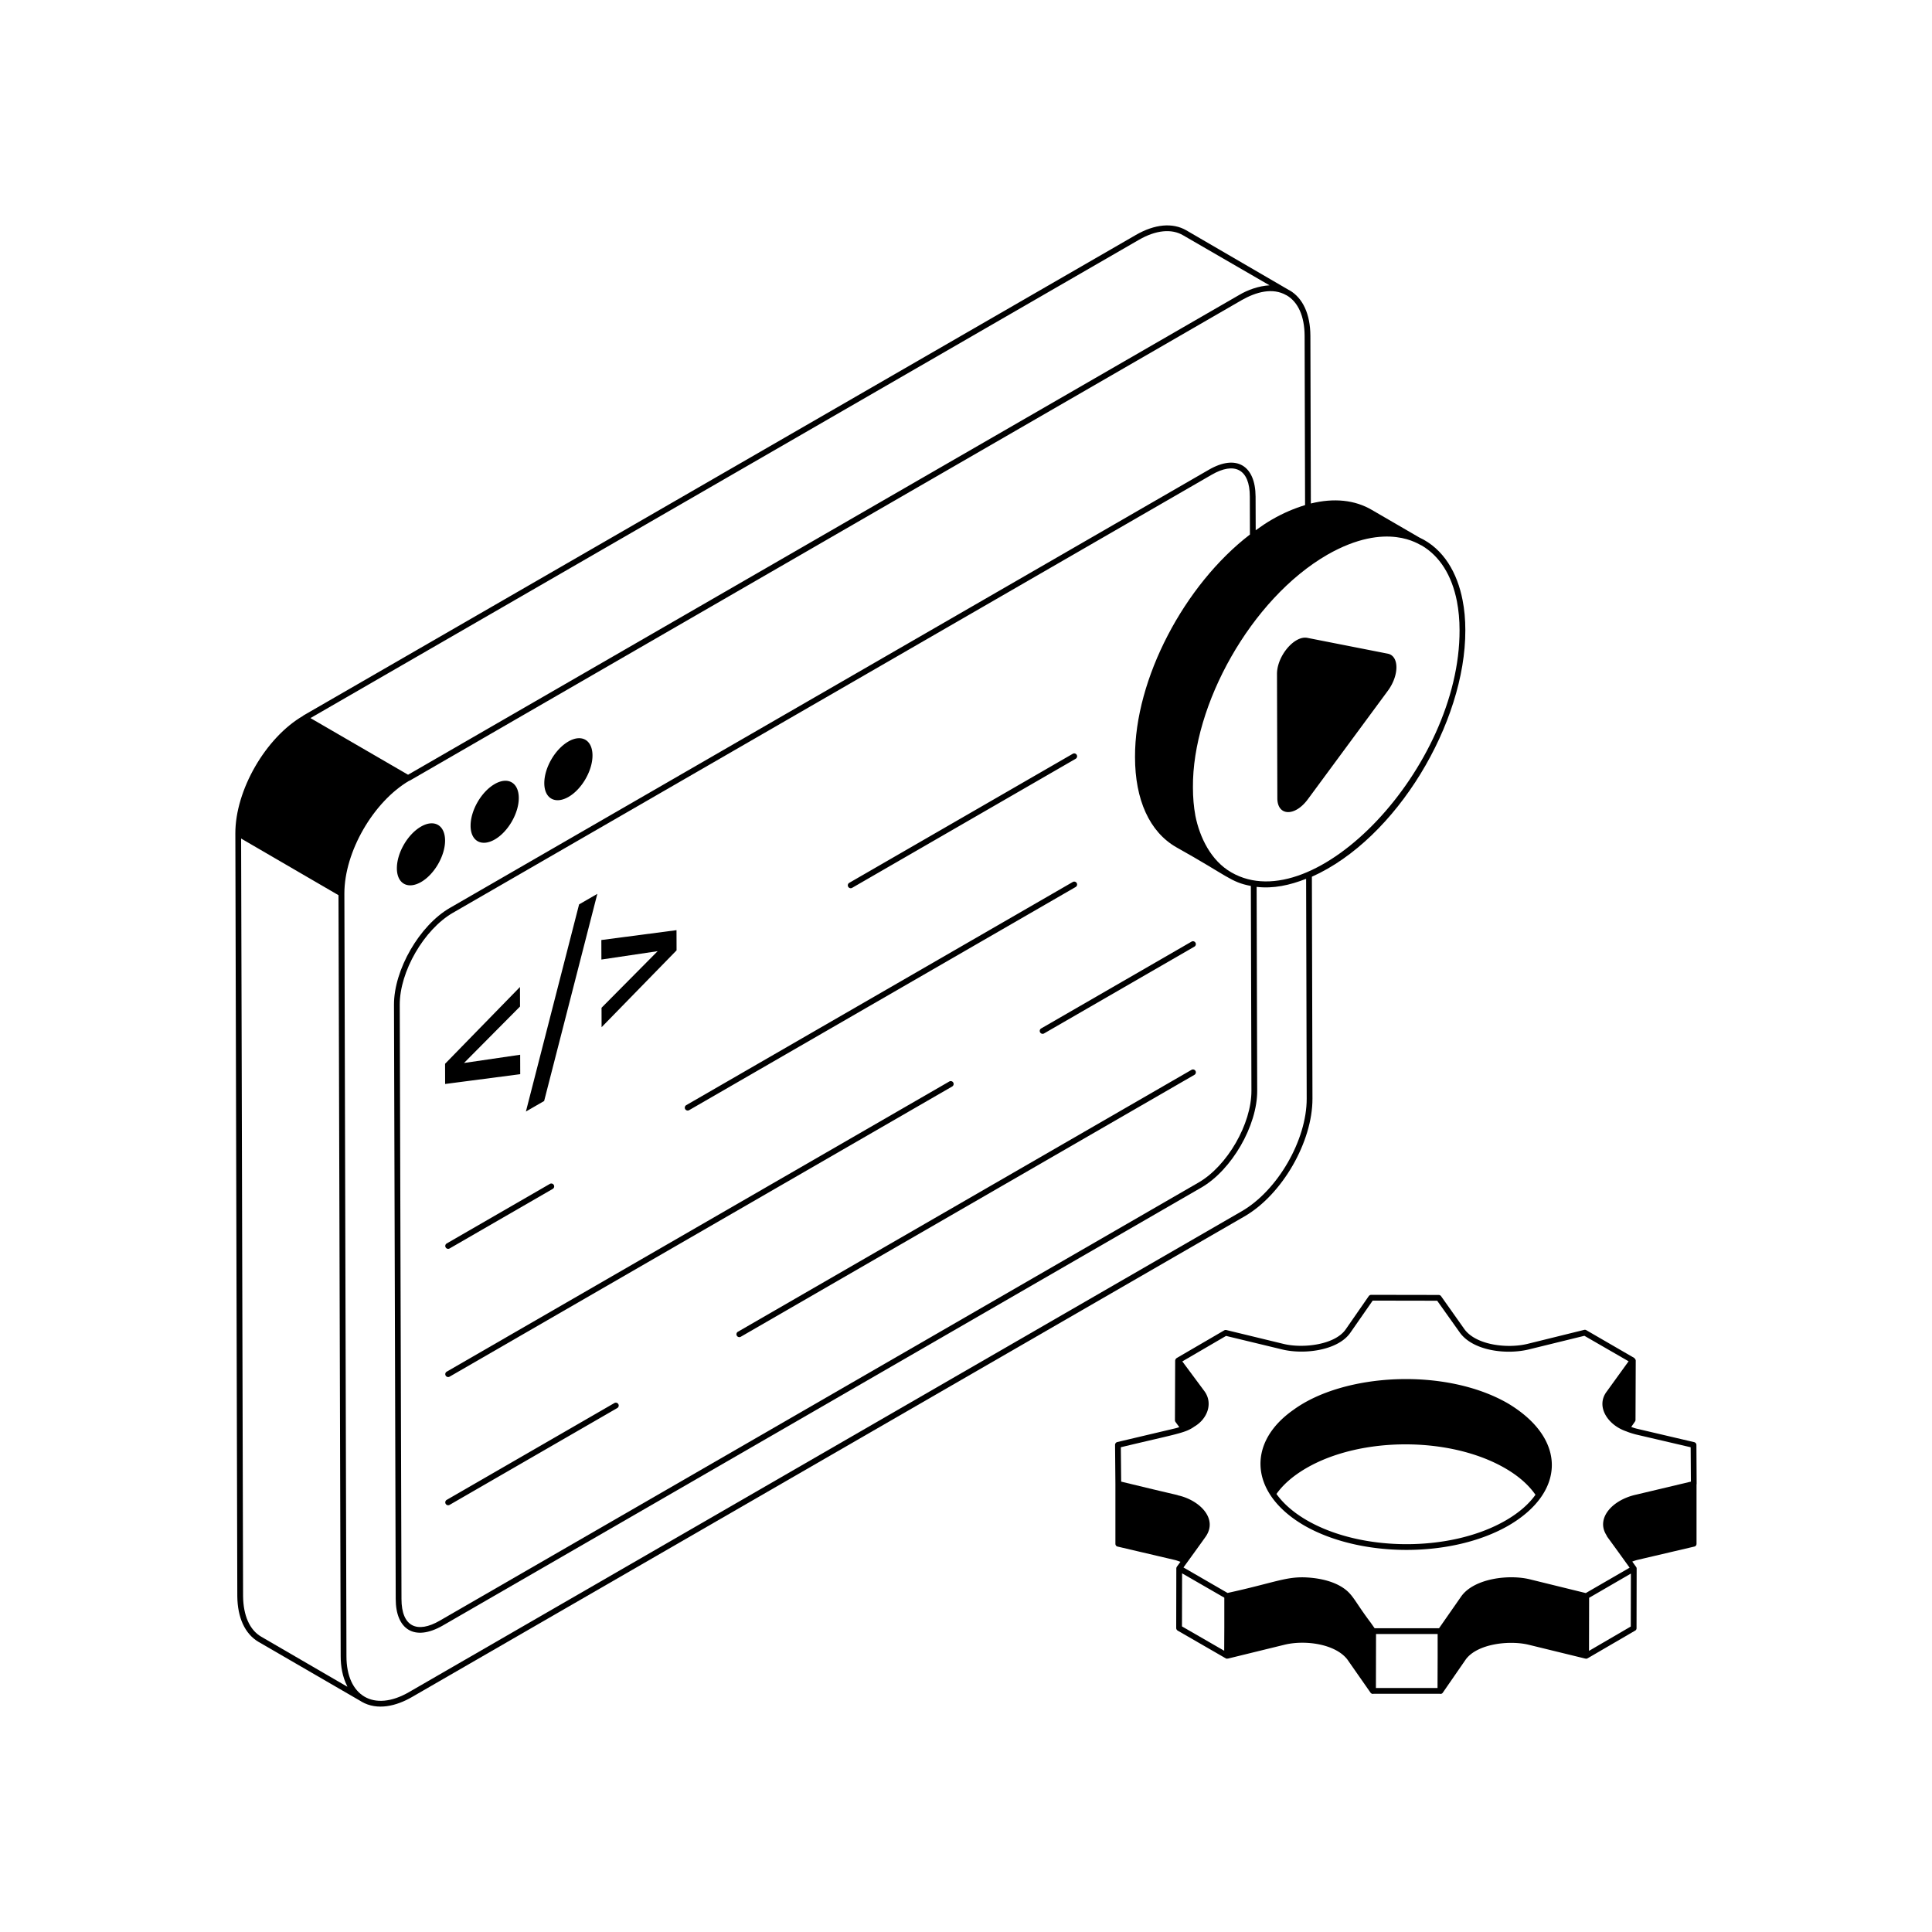 <svg xmlns="http://www.w3.org/2000/svg" xml:space="preserve" style="enable-background:new 0 0 3000 3000" viewBox="0 0 3000 3000"><path d="m2037.985 1705.878-.896-344.505c131.799-58.882 238.646-239.473 238.268-382.662v-.359c0-16.66-1.434-32.248-4.299-46.578-8.115-41.779-29.023-79.568-67.36-97.279l-73.093-42.456c-26.872-15.947-59.478-18.991-95.128-10.213l-.716-260.483c-.179-33.501-11.645-58.582-32.426-70.584h-.179s-.179-.179-.359-.179l-159.801-92.977c-21.14-12.183-48.907-9.675-78.109 7.164L470.969 1111.103c-.179.179-.179.179-.179.359-58.403 33.859-105.519 115.73-105.34 182.731l3.045 1184.533c.359 33.144 11.824 58.223 32.605 70.584l159.443 92.444c.358.179.716.536 1.075.715 24.466 13.982 53.795 6.731 78.109-7.346l1292.739-746.333c58.402-33.683 105.698-115.731 105.519-182.912zm169.116-859.02h.179c28.306 16.482 47.116 46.578 54.999 86.708 2.687 13.974 4.12 29.022 4.12 44.967.575 212.943-224.682 450.551-354.178 376.213-32.069-18.239-49.398-54.793-56.074-88.14v-.179c-2.507-13.615-3.761-28.128-3.761-43.714-1.14-127.587 89.988-292.77 208.708-361.344 93.308-53.312 143.351-14.817 146.007-14.511zm-444.648 328.738c0 66.464 22.573 116.088 63.956 139.917 80.435 44.871 84.268 54.144 115.909 60.194l.897 317.989c.179 51.416-37.443 116.803-82.23 142.602l-1178.084 680.23c-35.012 20.322-59.478 9.667-59.478-33.682l-2.687-922.617c-.179-51.593 37.621-116.805 82.408-142.781L1881.407 737.22c35.06-20.357 59.298-9.395 59.298 33.859l.179 58.939c-101.576 77.93-178.967 223.935-178.431 345.578zm5.913-803.124c26.334-15.227 50.878-17.738 68.972-6.987l134.004 77.571c-16.734.93-34.093 7.135-47.296 15.048l-1290.41 744.902-151.559-87.963 1286.289-742.571zM405.579 2541.427c-17.915-10.39-27.768-32.783-28.127-62.881l-3.045-1176.47 151.202 87.961 3.404 1181.845c0 15.784 2.837 31.832 9.853 45.863.179.538.359.897.537 1.435l-133.824-77.753zm229.669 85.993c-55.113 31.866-97.278 5.643-97.278-55.538l-3.225-1184.531c0-64.723 45.026-142.358 100.682-175.029h.537l1292.56-746.515c21.672-12.213 47.423-19.799 68.972-7.346h.179c18.094 10.392 27.947 32.786 28.127 62.881l.716 262.992c-16.481 5.015-33.68 12.183-51.057 22.214-8.778 5.015-17.199 10.749-25.618 16.841l-.179-52.312c-.262-48.095-29.687-66.526-72.734-41.562l-1178.263 680.23c-47.296 27.231-87.066 96.201-86.887 150.483l2.687 922.617c0 47.266 28.95 66.5 72.914 41.385l1178.084-680.228c47.116-27.231 86.888-96.026 86.709-150.306l-.897-316.557c26.248 3.031 51.689-2.639 76.856-12.54l.896 341.28c.179 64.312-45.146 142.781-101.04 175.027L635.248 2627.42z"/><path d="M653.959 1369.537c20.544-11.862 37.216-40.746 37.15-64.351-.068-23.942-16.85-33.51-37.393-21.648-20.84 12.03-37.512 40.914-37.444 64.854.067 23.607 16.848 33.175 37.687 21.145zm114.46-66.085c20.545-11.862 37.217-40.744 37.15-64.351-.068-23.94-16.849-33.51-37.393-21.648-20.839 12.032-37.511 40.914-37.443 64.854.067 23.609 16.848 33.175 37.686 21.145zm114.461-66.086c20.545-11.862 37.216-40.742 37.15-64.349-.068-23.942-16.849-33.51-37.393-21.648-20.839 12.032-37.516 40.917-37.447 64.858.066 23.606 16.852 33.171 37.69 21.139zm-75.164 400.426-87.221 12.793 87.009-87.674-.085-30.316-116.31 119.246.088 31.364 116.606-15.225zm119.813-249.807-28.318 16.349-82.585 321.644 28.317-16.349zm93.662 88.993-87.123 87.867.085 30.187 116.425-119.314-.09-31.364-116.719 15.293.087 30.317zm-323.052 461.624 160.158-92.479c2.143-1.242 2.878-3.989 1.636-6.123a4.482 4.482 0 0 0-6.115-1.645l-160.158 92.479c-2.143 1.242-2.878 3.989-1.636 6.123a4.469 4.469 0 0 0 3.875 2.239c.761 0 1.531-.192 2.24-.594zm369.696-214.157c.761 0 1.531-.193 2.239-.595l600.21-346.524c2.143-1.242 2.878-3.989 1.636-6.123-1.233-2.152-3.989-2.869-6.115-1.645l-600.21 346.524c-2.143 1.242-2.878 3.989-1.636 6.123a4.471 4.471 0 0 0 3.876 2.24zm-375.811 411.588a4.47 4.47 0 0 0 3.875 2.24c.761 0 1.531-.193 2.239-.595l780.418-450.584c2.143-1.242 2.878-3.989 1.636-6.123-1.225-2.134-3.98-2.869-6.115-1.645L693.66 2129.909c-2.143 1.243-2.878 3.989-1.636 6.124zm923.081-532.951a4.469 4.469 0 0 0 3.875 2.239c.761 0 1.531-.192 2.239-.595l233.462-134.799c2.143-1.242 2.878-3.989 1.636-6.123-1.233-2.152-3.998-2.869-6.115-1.645l-233.462 134.799c-2.142 1.243-2.877 3.99-1.635 6.124zm-294.126-223.866c.761 0 1.531-.192 2.239-.595l347.066-200.37c2.143-1.242 2.878-3.989 1.636-6.123-1.233-2.152-3.989-2.887-6.115-1.645l-347.066 200.37c-2.143 1.242-2.878 3.989-1.636 6.123a4.471 4.471 0 0 0 3.876 2.24zm-366.958 799.435L693.66 2328.985c-2.143 1.242-2.878 3.989-1.636 6.123a4.469 4.469 0 0 0 3.875 2.239c.761 0 1.531-.192 2.239-.595l260.361-150.335c2.143-1.242 2.878-3.989 1.636-6.123-1.233-2.151-3.989-2.868-6.114-1.643zm896.182-517.416-704.411 406.707c-2.143 1.242-2.878 3.989-1.636 6.123a4.469 4.469 0 0 0 3.875 2.239c.761 0 1.531-.192 2.239-.595l704.411-406.707c2.143-1.242 2.878-3.989 1.636-6.123-1.233-2.151-3.997-2.868-6.114-1.644zm491.619 518.133c-97.374-56.401-255.21-47.3-333.397 9.854-73.083 51.132-68.085 130.026 16.662 179.508 87.54 50.378 229.569 50.885 317.631 0 88.176-51.503 90.694-134.341-.896-189.362zm-3.584 181.478c-84.916 49.266-223.22 49.266-308.673 0-20.782-12.004-36.726-25.978-47.475-41.026 10.391-14.689 25.797-28.125 46.041-39.95 84.917-49.445 223.578-49.445 309.032 0 20.781 12.004 36.367 25.799 47.116 41.203-10.39 14.692-25.976 28.128-46.041 39.773z"/><path d="M2634.193 2243.682c0-1.97-1.434-3.761-3.404-4.3l-88.679-20.782c-3.225-.717-6.271-1.791-9.137-2.865l5.733-8.24c.537-.717.896-1.614.896-2.51l.359-92.439c0-.359-.179-.538-.179-.717v-.359c0-.179-.179-.179-.359-.359-.179-.717-.716-1.432-1.434-1.97-.178-.177-.178-.536-.357-.536l-74.527-43.176c-1.075-.538-2.15-.717-3.404-.359l-87.782 21.676c-31.599 7.67-79.665 1.922-97.816-22.571l-36.367-51.418c-.897-1.253-2.329-1.97-3.762-1.97l-104.802-.179c-1.613 0-2.867.897-3.762 1.97l-35.651 51.418c-16.566 24.208-66.331 30.247-96.92 22.75l-88.678-21.497c-1.075-.179-2.329 0-3.226.536l-73.809 42.998c-.178 0-.178.179-.358.356-.717.538-1.254 1.253-1.613 2.15 0 .179-.179.179-.179.359v.359c0 .179-.179.359-.179.538l-.358 92.798c0 .896.358 1.972.896 2.688l5.912 8.063c-2.508.715-5.017 1.612-7.703 2.148l-88.679 20.961a4.624 4.624 0 0 0-3.404 4.479l.537 60.373v93.156c0 2.152 1.433 3.943 3.404 4.3l88.679 20.784c3.224.715 5.912 1.968 8.957 2.865l-5.554 7.525v.177c-.537.717-.896 1.614-.896 2.51l-.179 92.619c0 1.614.896 3.046 2.15 3.941l74.527 42.996c.716.359 1.612.717 2.328.717.179 0 .359-.179.717-.179.179-.179.358 0 .537 0l87.783-21.499c31.877-7.806 78.838-1.417 97.636 22.752l36.009 51.597c.896 1.253 2.328 1.968 3.761 1.968.359 0 .717-.179 1.075-.179h102.831c.359 0 .717.179 1.075.179 1.434 0 2.867-.715 3.583-1.968l35.651-51.597c18.043-24.482 67.84-29.975 97.636-22.752l87.963 21.499h.357c.179 0 .538.179.897.179.716 0 1.432-.179 2.15-.538l73.809-42.996a4.177 4.177 0 0 0 2.329-3.761l.178-92.798c0-.896-.358-1.614-.716-2.331-.179 0-.179-.179-.179-.179l-5.911-8.24c2.507-.896 4.836-1.791 7.703-2.506l88.678-20.784c1.971-.356 3.404-2.148 3.404-4.3v-92.26c0-.179.179-.359.179-.538l-.356-60.732zm-733.078 283.056-.179 36.545-65.568-37.798.179-82.41 65.568 37.8v45.863zm331.246 46.578-.178 47.831h-95.666l.179-83.841h95.665v36.01zm299.896-47.654-64.852 37.8.178-82.408 64.852-37.621-.178 82.229zm8.24-204.768c-37.479 8.338-62.538 36.993-46.041 62.882 2.379 4.759-4.23-5.57 36.009 50.521l-68.076 39.412-85.991-21.138c-33.001-8.376-87.322-1.742-107.31 26.155l-34.576 49.625h-99.965l-6.449-9.137c-26.557-35.205-27.289-44.933-46.759-56.253-11.762-6.722-28.378-11.967-50.878-13.436-32.956-2.156-50.975 8.015-124.329 24.005l-68.435-39.591c2.663-3.679 32.272-44.555 34.576-48.011 19.418-28.246-10.208-56.666-42.996-63.958-2.33-.933 3.593.708-44.608-10.749l-43.712-10.569-.537-53.386c85.898-20.668 99.688-21.752 114.118-32.068 20.093-11.733 29.349-35.852 15.944-54.641l-34.576-46.578 67.897-39.591 86.887 20.961c34.409 8.442 87.452 1.699 106.415-26.337l34.397-49.445 100.144.179 35.293 49.625c20.446 28.111 71.695 34.594 107.131 25.978l86.171-21.141 68.615 39.591-34.039 47.116c-17.211 22.972 1.604 51.456 29.381 61.27.179.177.358.177.537.177 4.658 1.973 9.854 3.584 15.228 5.017l85.275 19.887.358 53.386-85.099 20.242zm-510.4-1330.422c-5.369-1.065-11.222.429-16.92 3.718-15.75 9.093-30.328 31.917-30.27 52.378l.547 193.007c.078 27.623 27.08 29.017 47.352 1.509l124.237-168.468c17.808-24.078 17.722-54.132-.164-57.602l-124.782-24.542z"/></svg>